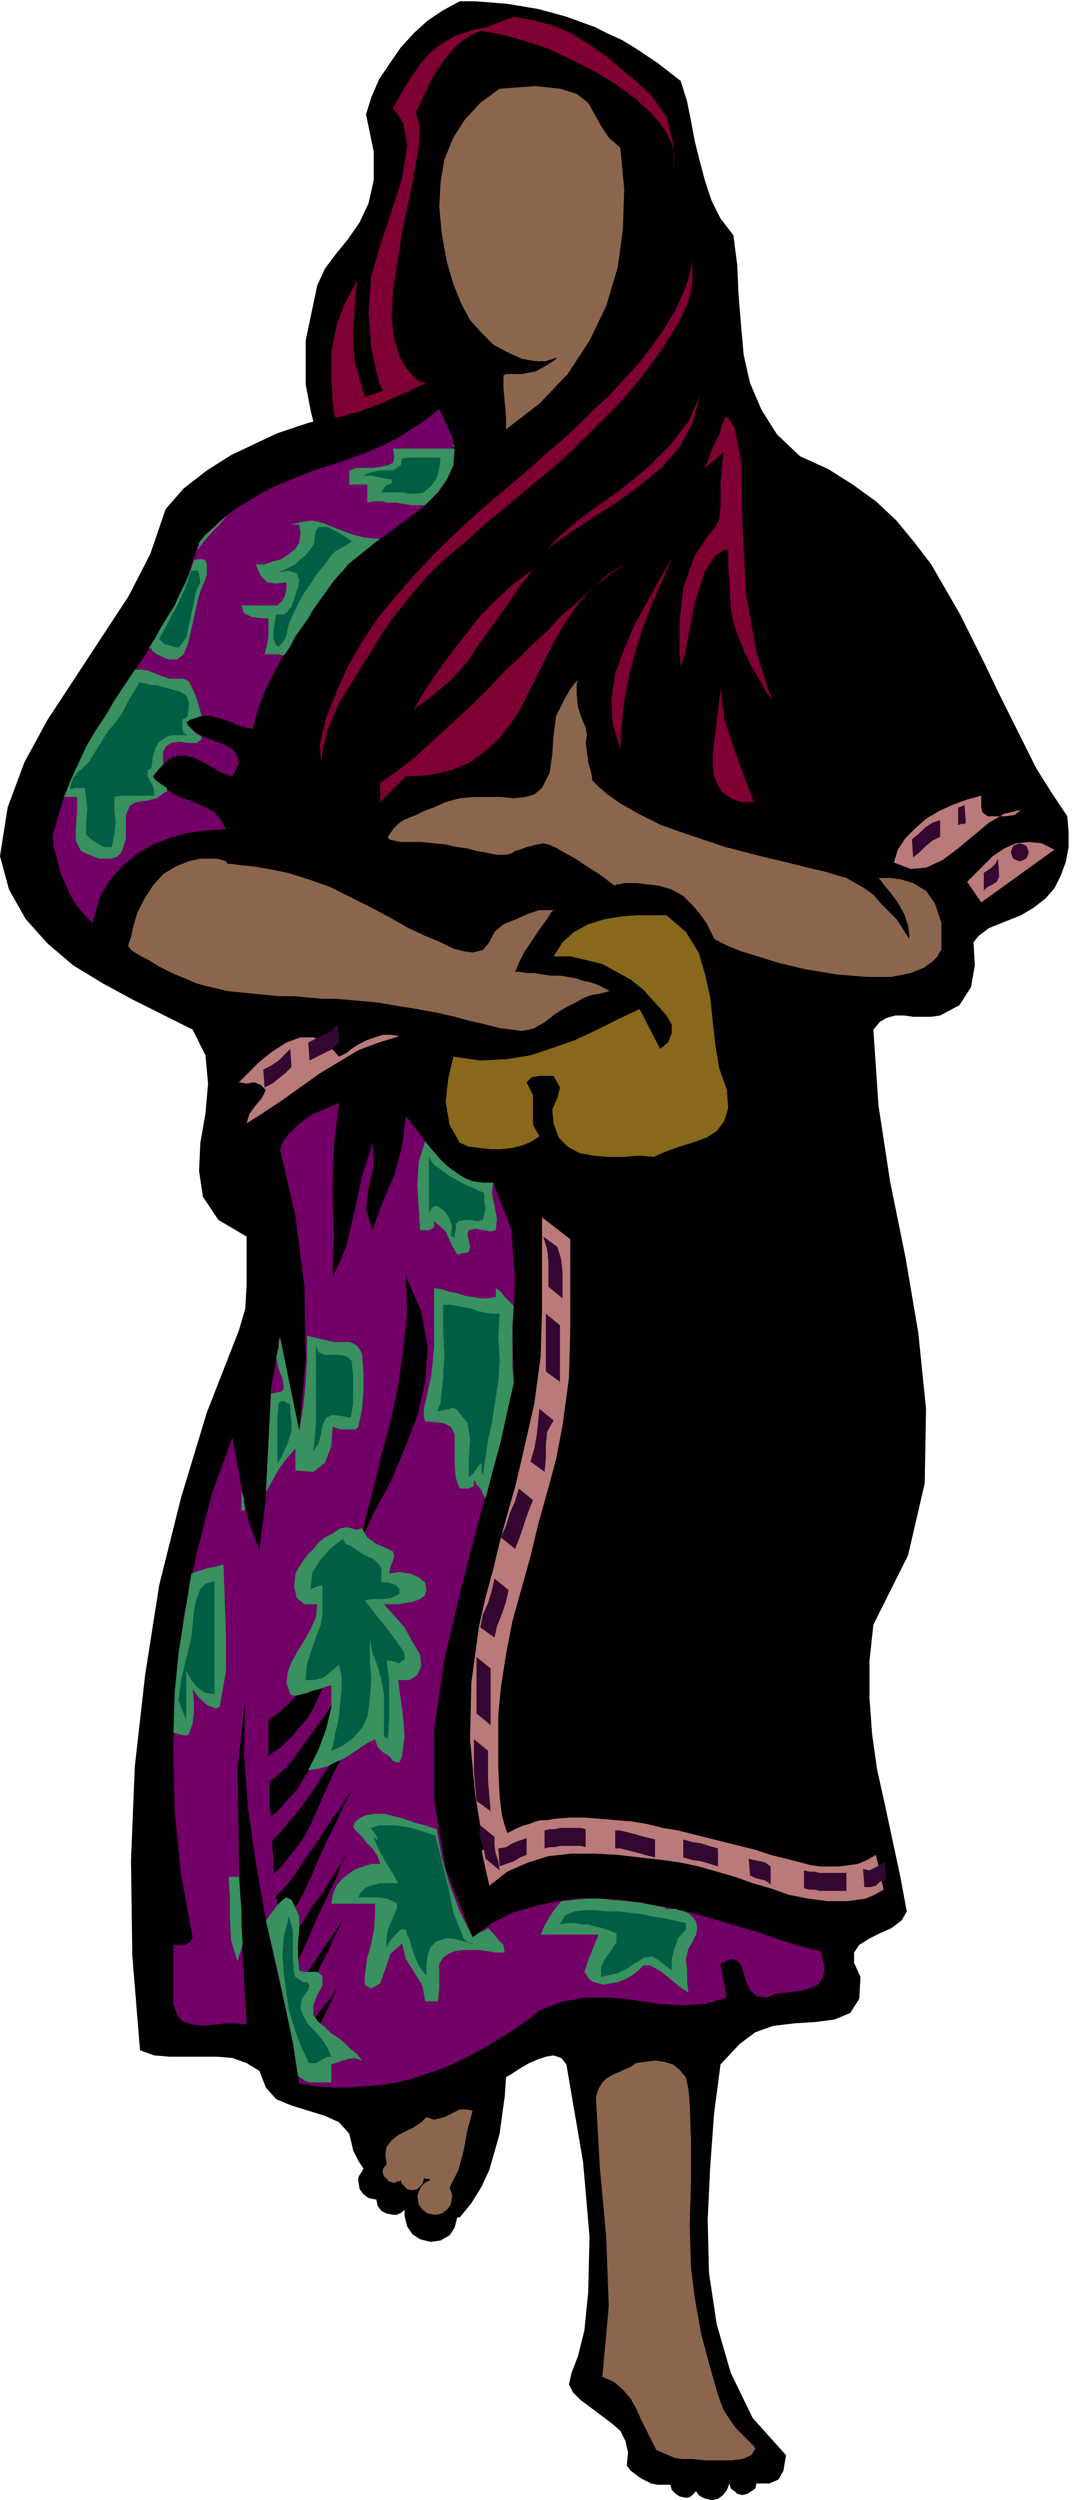 <svg xmlns="http://www.w3.org/2000/svg" width="80.352" height="186.72" fill-rule="evenodd" stroke-linecap="round" preserveAspectRatio="none" viewBox="0 0 837 1945"><style>.pen1{stroke:none}.brush2{fill:#000}.brush3{fill:#7f0033}.brush4{fill:#720066}.brush5{fill:#ba7a7a}.brush7{fill:#8c664c}.brush10{fill:#38915e}.brush11{fill:#005e44}</style><path d="m831 635-12-18-12-19-10-20-10-20-10-20-10-21-10-20-10-20-11-19-11-19-13-17-14-17-16-15-18-13-19-12-22-10-18-17-12-19-9-21-5-22-2-23-2-24-1-23-3-23-10-13-7-14-5-15-4-15-4-16-3-16-3-15-5-16-9-7-9-7-9-6-9-6-10-6-11-5-10-5-11-4-11-4-11-3-11-3-12-2-12-2-12-1-13-1h-12l-13 7-12 8-11 10-10 11-9 13-8 12-6 14-4 13 6 29v22l-4 18-7 15-9 13-9 11-9 12-6 13-9 43v34l4 21 2 8-4 1-9 3-15 5-17 8-19 9-19 12-18 14-14 16-12 35-17 33-21 32-21 32-21 32-18 33-13 35-6 38 7 26 13 23 17 19 20 17 23 14 24 13 24 12 22 11 10 20 2 22-2 23-4 23-1 22 3 20 12 18 22 13v38l-1 18-5 17-25 64-20 66-17 68-11 70-8 71-3 73 1 74 6 74 11 4 12 1h37l12 1 11 4 10 6 5 13 8 9 12 5 13 4 13 4 11 5 8 9 3 13 2 4 2 4 2 3 2 3-1 2-2 3-1 2v3l1 6 3 4 4 3 5 1h1l1 5 3 4 4 2 5 1h3l2-1 2-1 2-2v5l2 8 4 6 6 4 8 2 8-1 7-4 4-6 2-8h2l9-11 8-13 6-13 4-14 4-14 2-15 2-14 1-15 5-3 6-4 7-4 7-3 6-2 6-1 6 2 4 5 13 76 5 58-1 43-3 30-5 20-5 13-2 9 3 6 6 6 8 6 8 6 8 6 7 6 4 8 2 9-1 10 3 4 4 3 4 3 4 2 4 2 5 1h10l1 4 3 3 3 2 4 1h3l2-1 2-2 2-2 2 3 3 2 3 1 4 1 5-1 4-3 3-4 2-5 1 4 3 2 2 2 4 1 4-1 3-2 3-2 1-4h10l7-3 4-7 2-12-26-29-17-35-11-38-6-40-1-41 2-42 3-41 5-38 15-16 12-9 14-5 17-2 16-1 15-2 12-5 7-11 1-17-5-11v-8l4-6 8-5 8-4 9-4 8-6 4-7-5-27-6-28-6-28-6-27-4-28-2-28v-29l3-28 27-54 13-56 1-58-6-59-10-59-12-59-9-59-4-59 5-6 5-3 7-2h7l7 1h14l7-1 15-8 9-14 3-17-1-18 4-5 4-3 4-3 5-2 5-2 5-2 5-2 5-2 10-6 9-7 7-8 5-10 4-11 2-11v-12l-1-12zM567 1928v1-1z" class="pen1 brush2"/><path d="m426 427 11-11 14-12 18-13 18-13 18-15 17-17 14-18 9-20-6 22-10 18-14 16-17 14-18 13-19 12-18 12-17 12z" class="pen1 brush3"/><path d="m259 453-10 14-9 13-9 14-9 14-8 14-7 14-6 15-4 16-6-1-7-2-6-3-7-2-7-2h-6l-7 1-6 4 5 6 8 5 8 3 8 3 7 4 4 5 1 6-5 10-7-2-7-4-7-4-8-4-7-2h-7l-7 3-7 7-5 6 7 7 8 6 8 4 9 3 9 4 7 4 5 6 4 7-15 1-15 2-14 4-13 5-12 7-11 9-10 11-8 13-6 21-6-6-6-7-5-8-4-9-4-9-2-9-3-10-1-10 9-31 13-29 16-28 17-27 18-27 17-27 14-29 10-30 10-11 10-9 11-8 12-7 12-7 12-5 12-5 13-5 13-4 12-4 13-5 12-5 12-6 11-7 11-7 11-9 11 24v20l-9 17-15 16-19 14-19 14-18 14-14 16z" class="pen1 brush4"/><path d="m483 583-6-20-1-19 3-20 7-19 8-19 10-18 10-18 10-17-8 18-8 18-7 18-6 19-5 19-4 20-2 19-1 19zm-167 21-20 20v-15l13-9 13-10 12-11 12-11 12-11 12-11 11-11 11-12 12-11 11-11 12-11 11-12 12-10 12-11 13-10 13-9-15 9-12 11-11 12-9 13-8 13-7 14-7 14-7 14-7 14-8 12-9 11-11 10-11 8-14 6-17 4-19 1zm99-161-11 14-10 15-10 14-11 15-10 15-12 13-14 12-15 11 9-15 10-15 11-15 11-14 11-14 13-13 13-12 15-11zm172 181h-10l-8-3-6-4-4-6-3-7-1-8v-9l1-9 5-42 3 24 7 21 8 22 8 21z" class="pen1 brush3"/><path d="M764 619v9l1 4 4 3h14l7-1 5-4-13 3-12 7-12 10-12 10-12 9-13 6-12 1-13-5 3-10 6-9 7-7 9-8 10-6 11-5 11-4 11-3zm57 42-57 41-11-16 6-6 7-7 7-7 9-6 9-4 10-1 10 1 10 5z" class="pen1 brush5"/><path d="m566 848 1 14-3 10-6 8-8 5-11 4-10 3-11 4-9 4-11-1-12 1h-13l-11-1-11-2-9-5-7-7-4-11-1-11 4-9 2-8-5-9h-11l-6 1-4 4 5 10v23l5 9-6 4-7 3-8 2-9 1h-8l-9-1-8-1-7-3-8-14-3-18 2-18 4-17 21 3 20-1 19-3 18-6 17-6 17-8 16-8 17-8 16 31 6-5 3-7v-7l-4-7-9-10-9-10-10-8-11-6-11-6-12-3-13-3h-13l7-11 9-8 11-6 13-4 12-2 13-1h23l15 13 10 16 5 17 4 18 2 19 2 18 3 18 6 17z" class="pen1" style="fill:#87681c"/><path d="m264 822 6-3 5-4 5-3 6-3 6-2 6-2h6l7 1-16 5-16 6-15 9-15 9-14 10-14 10-15 10-14 9 2-7 5-7 5-6 3-6-4-4-5-2-6 1-6-1 8-8 8-8 10-8 11-7 11-4h10l10 4 10 11z" class="pen1 brush5"/><path d="m264 858-4 33-1 36 1 34-1 32 6-12 5-13 3-13 3-13 3-14 3-13 4-13 4-13 1 18-4 17-2 17 5 16 8-22 9-21 6-22 3-24 6 8 7 9 7 9 8 9 9 8 9 6 11 3h11l14 36 3 39-2 41 1 40-12 52-15 54-14 54-13 55-8 55v54l9 54 21 53 15-11 16-8 17-5 17-4 17-2h17l18 1 18 3 17 3 18 4 18 5 17 5 17 5 17 6 16 5 16 4 3 12-1 8-4 6-7 3-8 2-9 1-9 1-7 3-8-1-5-5-3-6-2-7-2-6-3-4-5-1-8 4 5 26-17 5-18 1-18-1-19-3-19-2h-19l-18 3-18 7-10 8-10 7-11 7-10 6-11 6-12 6-11 5-12 4-12 4-12 3-12 2-13 1-12 1h-13l-13-1-13-2-4-28-7-32-8-35-8-38-7-40-6-42-3-42 1-42-6 54 1 72 3 73 3 54-8-1h-8l-9 1-9 1-8-1-7-2-5-5-3-9v-46h9l4-2 2-4-9-48-5-50-1-50 2-51 6-50 10-49 12-47 16-44 4 22 4 23 5 22 8 21 5-41 2-42 2-43 7-40 15 73 5-56-1-56-7-55-12-52 3-7 5-6 5-5 6-5 6-4 7-3 7-3 7-3z" class="pen1 brush4"/><path d="m280 1201 5-21 6-23 6-25 7-26 6-28 4-28 3-28-1-29 12 27 5 28-2 27-6 26-10 26-11 26-13 24-11 24z" class="pen1 brush2"/><path d="m537 1636 1 29v33l-1 33 1 33 3 24 5 28 7 26 6 21 4 11 5 8 5 7 5 5 4 4 3 3 2 2 1 2-3 5-7 3-8 1h-21l-10-1h-8l-6-1-14-6-4-8-4-8-4-8-4-9-4-7-6-7-7-6-9-4 5-55-2-54-5-54-3-55 2-6 3-5 3-3 5-3 5-2 4-2 5-2 4-3 7-1 8-1 7 1 7 2 5 4 5 6 2 9 1 11zm-169 6-5-1h-5l-4 2-4 2-4 2-4 1-4 1-6-2-4 4-6 4-6 3-6 3-5 4-4 5-1 6 1 8-1 1-1 1-1 2v2l1 3 2 2 2 2 3 1h2l1-1h2l1-1 1 3 2 2 2 2 4 1 4-1 2-2 2-2 1-4v-1l1 1h3l1 1-4 2-3 3-2 4-1 4 1 6 3 4 4 3 6 1 5-1 4-3 3-4 1-6v-2l-1-2v-1l-1-2 7-14 4-15 3-16 4-15z" class="pen1 brush7"/><path d="M314 1688z" class="pen1" style="fill:#3d0000"/><path d="m248 1320 6-13 6-14 6-13 6-12 5-10 3-9 3-5 1-2-1 1-3 5-4 6-5 8-7 10-7 10-8 12-8 11-5 7-4 6-5 5-4 4-4 4-4 3-3 2-3 2v28l4-3 5-3 5-5 5-5 5-6 6-7 5-8 4-9zm-4 50 6-13 6-13 6-13 6-12 5-11 4-8 3-5 1-2-1 1-3 4-4 7-6 8-6 9-7 11-8 11-8 11-8 11-7 9-7 6-6 5v20l1 7 4-3 4-4 4-5 5-5 4-5 4-7 4-6 4-8zm-3 51 6-13 6-14 6-13 6-12 5-11 3-8 3-5 1-2-1 1-3 4-4 7-5 8-6 9-8 11-7 11-8 11-7 9-6 7-5 6-5 5v6l1 7v13l7-7 7-9 8-10 6-11zm-4 50 6-13 6-14 6-13 6-12 5-11 4-8 3-5 1-2-1 1-3 4-4 7-6 8-6 9-7 11-8 11-8 12-4 6-4 5-4 4-4 4 1 6 1 5v6l1 5v1h1v1l5-6 4-7 5-7 4-8zm33-28-1 1-3 5-4 6-5 8-6 10-8 10-7 12-8 11-2 2-2 2-1 2-2 2 1 6 2 5 1 6 1 5 2-3 2-4 2-4 2-4 6-13 6-14 6-13 6-12 5-11 3-8 3-5 1-2zm-41 107 1 4 1 4 1 4 1 4 6-13 6-13 5-12 6-11 4-10 4-7 2-5 1-2-1 1-2 4-4 6-5 7-6 9-6 9-7 11-7 10zm9 31 1 2 1 2 1 1 1 2 9-17 7-14 4-10 2-3-2 3-5 8-9 11-10 15z" class="pen1 brush2"/><path d="M100 737v-2l2-6 2-9 3-10 5-10 7-11 8-9 10-6 10-4 9-2h13l4 1 3 1 1 2h3l7 1 10 1 12 2 15 3 16 5 17 6 16 8 16 8 15 8 14 8 13 6 12 5 10 5 8 2 7 1 8-2 5-6 4-8 7-6 10-4 9-4 6-2 3-1h11l-2 2-3 5-6 8-6 9-6 9-4 8-2 5-1 2h4l5 1h6l6 1 7 1h7l6 1 6 1 6 2 5 1 6 2 4 2 4 2 2 1h1-2l-3 1-4 1-6 1-6 2-7 4-8 4-8 5-5 4-4 3-4 2-3 2-4 1-6 1-7-1-9-1-8-2-8-2-9-2-11-3-13-3-16-3-19-3-11-2-11-1-11-1-11-1h-11l-11-1-11-1h-11l-11-1-10-1-10-1-10-1-8-2-9-2-7-2-7-3-12-5-10-5-8-5-6-3-5-3-3-2-1-2h-1z" class="pen1 brush7"/><path d="m565 324 2 1 5 8 5 25 1 48 3 57 8 44 9 29 4 10-1-2-4-5-5-9-6-10-6-12-5-12-4-12-2-11-1-19-1-14v-12h-3l-7 4-8 12-8 25-5 26-3 15-2 6-1 2-1-10v-23l3-28 9-25 10-15 6-7 3-6 1-11v-16l1-13 1-9v-3l-15 13 1-2 2-4 2-6 3-7 4-8 2-7 2-5 1-2z" class="pen1 brush3"/><path d="m733 739-1 1-2 4-4 4-7 5-10 4-15 3h-19l-24-2-24-4-21-5-16-5-13-4-10-4-6-3-4-2-1-1-1-2-2-4-3-6-5-7-6-7-7-7-9-5-10-3-9-1-8-1h-10l-4 1h-2l-1 1-2-1-5-4-7-5-8-5-9-6-9-5-7-4-5-2-4-1-5 1-4 1-4 1-5 2-4 1-3 2-4 1h-7l-5-1-5-1-6-1-7-2-8-1-9-2-10-1-9-1h-16l-5-1-4-1-1-2 2-3 3-4 3-3 4-3 5-2 5-2 6-3 8-3 9-4 11-3 11-1h21l10 1 9-1 7-2 6-5 6-12 2-14 1-15 2-15 6-12 5-9 4-5 2-2-1 3v8l1 10 3 9 3 7 1 6-1 6 1 7 1 8 2 7 1 5v2l1 1 4 4 7 6 10 7 14 8 18 9 23 8 27 9 27 7 21 5 16 4 13 3 10 3 7 2 7 4 7 4 7 5 6 7 6 6 6 6 4 6 3 5 2 3 1 1v-3l-1-7-3-9-5-9-6-8-5-6-3-4-1-1h9l8 1 10 3 10 6 7 10 5 15v21zM483 115l-9-8-6-9-5-9-5-9-9-7-13-4-19-2-28 2-15 11-12 13-9 14-7 17-3 18-1 19 2 21 4 22 5 17 6 15 7 13 9 10 9 9 11 6 11 5 11 2h8l6-2 3-1 1-1-3 3-6 4-9 5-11 2h-12l-2 1v10l1 11 1 11v10l26-20 22-23 17-26 13-27 9-30 4-30 1-31-3-32z" class="pen1 brush7"/><path d="m682 1443-7 4-7 3-7 1-8 1h-14l-8-1-7-2-12-3-12-3-12-4-12-3-12-3-12-3-12-3-12-3-12-2-12-3-12-2-12-1-12-1-12-1h-13l-12 1-5 1h-5l-4 1-5 2-4 1-5 2-4 2-4 2-2-6-2-7-1-7-1-9-1-21v-42l2-21 4-26 5-26 7-25 7-25 6-25 7-25 7-26 5-26 5-37 1-36v-72l-22-17v72l-1 36-5 37-5 22-5 22-5 21-6 21-6 22-5 21-6 22-5 22-6 44-1 44 4 43 7 43h-1l-1 1 6 27 14-11 16-7 16-5 18-2h18l18 1 17 2 18 2 14 2 14 3 14 4 14 4 14 5 14 4 14 5 15 3 8 1 7 1h16l7-1 7-1 7-3 7-4-6-27z" class="pen1 brush5"/><path d="m423 962 3 10 1 9v20l11 9v-20l-1-10-3-10-11-8zm2 60v45l11 8v-44l-11-9zm-5 74-1 10-1 10-2 11-3 10 11 8 1-10v-11l1-10 5-9-11-9zm-16 62-3 10-4 9-3 10-4 9 11 9 4-10 3-9 3-9 4-10-11-9zm-19 70-2 9-3 10-4 9-2 10 11 8 2-9 4-10 3-9 2-9-11-9zm-14 61v44l11 9v-44l-11-9zm-2 64v24l1 12 1 12 11 8-1-12-1-12v-23l-11-9zm5 67-1 7 2 6 2 7 1 6 11 9-1-7-2-6-1-6v-7l-11-9zm14 18 6-1 5-3 5-2 6-2v13l-5 2-5 3-6 2-5 2-1-14zm36-14 4-1h4l4-1h16l4 1v14l-4-1h-16l-4 1h-4l-4 1v-14zm55 0h4l4 1 4 1 4 1 3 1 4 1 4 1 4 1v14l-4-1-4-1-3-1-4-1-4-1-4-1-4-1h-4v-14zm53 7 7 2 7 1 6 2 7 2v14l-6-2-7-2-7-1-7-2v-14zm51 15 4 1 5 1 4 1 4 3v14l-4-3-4-1-4-1-4-2-1-13zm43 9 4 1h4l4 1h21v14h-21l-4-1h-4l-4-1v-14zm46-1 5 1 4-2 4-2 4-3 1 14-5 2-3 3-4 1h-5l-1-14zm38-801 5-4 5-5 6-4 6-2v13l-6 3-5 4-5 5-5 4-1-14zm36-25h1l2-1h1l1-1 1 14-1 1h-3l-2 1v-14zm20 51 3-2 3-2 3-3 2-4 1 14-2 4-3 2-4 2-3 3v-14zm21-16 1 3 1 2 2 1 3 1 3-1 2-1 1-2 1-3-1-3-1-2-2-1-3-1-3 1-2 1-1 2-1 3zM205 832l6-3 6-4 4-4 5-5 1 14-5 5-5 4-5 4-6 3-1-14zm35-21 6-3 6-3 6-3 5-5 1 14-5 5-6 3-6 3-6 3-1-14z" class="pen1" style="fill:#330730"/><path d="m539 203-2 10-3 10-4 9-4 9-9 15-10 14-10 13-11 12-12 13-12 11-12 12-12 11-13 11-12 11-13 11-13 11-13 11-12 11-13 12-12 12-15 16-14 16-14 17-12 18-11 19-9 20-8 20-5 21 1 14 2-13 3-12 5-12 5-11 7-11 6-10 7-11 7-11 6-10 7-10 7-9 7-9 7-8 8-9 8-8 9-8 12-10 12-11 12-10 12-10 12-10 12-10 12-10 11-10 11-11 11-11 11-11 10-11 10-12 9-12 9-13 9-14 5-9 4-9 3-10 1-10v-14z" class="pen1 brush3"/><path d="M525 159v-3l1-1h-1v-1 5z" class="pen1 brush2"/><path d="m507 74-12-11-12-10-12-10-13-9-13-8-14-6-15-4-16-3-21 8-4 1-6 1-6 2-7 2-7 4-8 5-7 6-7 8-12 18-6 11-3 5v1l3 3 5 8 3 17-4 26-9 28-8 24-7 24-2 28 2 27 4 19 3 11 2 4-14 5-1-4-3-10-4-15-1-19 1-19 1-14 1-8 1-3-3 5-7 13-7 18-4 21v21l1 16 1 10 1 4h1l2-1h3l5-2 6-1 7-3 9-3 9-4 16-7 8-4 4-1h1l-1-1-4-1-5-4-6-7-5-9-4-13-2-16 1-22 7-45 8-38 5-28 1-16-2-7-1-4v-1l2-4 5-11 7-14 10-14 6-7 7-6 7-4 6-3 17 3 18 5 18 6 19 9 18 9 16 10 15 11 12 11 6 7 6 8 4 9 2 9v33-21l-1-22-5-20-12-17z" class="pen1 brush3"/><path d="M526 148v10l1 6 3 4 2 5 2 5-1 1v2l-1 1 1 14 2-12-1-13-3-12-5-11z" class="pen1 brush2"/><path d="m126 526-5-2-5-2-5-1h-6l-8 12-8 12-7 12-8 12-7 12-6 13-6 13-5 13h10v11l-1 13v10l4 8 4 2 5 2 5 2h9l4-1 3-2 2-3 3-9v-19l3-7 5-3 8-1 8-2 7-5h1v-3l-3-2-3-2-3-2-2-3 5-6 1-1 1-1 1-1v-10l2-4 4-3 6-1 8 1h6l4-3v-2l-4-2-3-3-3-3-2-3 3-2 3-1 3-1 3-1-2-7-2-7-3-7-3-6-4-2h-11l-6-2zm29-104v3l-1 1v2l5-7 6-7 6-6 6-7-6 5-5 5-6 5-5 6zm-1 45 2-7 3-7 2-6v-8l-1-3-2-1h-4l-3 1-3 9-4 9-4 8-4 9-5 8-5 8-5 9-5 8 2 1 1 2 2 1 1 1 9 4h7l5-4 3-7 2-8 2-9 2-9 2-9z" class="pen1 brush10"/><path d="m151 468 1-6 2-5 2-4-1-6-1-3h-5l-5 14-6 13-7 13-7 13 1 1 1 1 1 1 1 1 11 3 6-8 3-14 3-14z" class="pen1 brush11"/><path d="M226 408h7l1 7-1 7-3 5-5 4-6 4-7 2-6 2h-7l4 9 5 5 7 1 8-1v5l-1 5-2 4-4 4h-28l2 6 6 3 7 1h6v14l-1 6-2 8h11l4 1 5-7 4-8 5-7 5-7 4-7 5-7 5-7 5-7 4-5 4-4 4-5 5-4 5-4 5-4 5-4 5-4h-4l-9-1-8-2-8-3-8-3-7-3-9-2-8 1-9 2z" class="pen1 brush10"/><path d="M354 348v-2h-3l3 2z" class="pen1" style="fill:#008c00"/><path d="M272 366v11h14v14l5-1h6l5 1h6l6 1 6 1h11l10-10 7-10 5-11 1-13h-48l1 7-1 4-4 2-5 1-6 1h-13l-6 2z" class="pen1 brush10"/><path d="M221 478h-6l-1 6-1 7v6l2 5 2 1 2-2 3-4 1-3 2-9 4-9 4-8 4-7 5-7 5-8 6-7 5-7 3-3 5-3 4-2 4-3-6-4-7-4-6-3h-7l-2 3-1 4v4l-1 3-3 4-3 4-4 3-4 4-4 2-4 2-5 2h-4 5l6-1 4 1 3 1 2 5-1 6-2 6-2 6-1 3-2 2-1 2-3 2zm92-121-1 5-3 2-3 2h-10l-5 1-4 1-4 2h6l5 1 5 1 6 1v3l-3 1-2 1-1 2-2 3h17l4 1h8l4-1 6-5 4-6 2-8 1-8h-26l-4 1z" class="pen1 brush11"/><path d="m386 1009-6 1h-6l-6-1-6-1-6-2-6-1-6-2-6-1v45l-2 22-5 23-1 4v6l1 4h3l11 1 6 3 3 6v25l1 9 3 8h7l2-1 2-1v-5l2 4 3 3 2 4 2 4 6-23 6-22 5-23 5-22-1-14v-30l1-16-4-4-3-3-3-4-4-3v7zm-80 361 3 1h2l1-2 1-3 2-15-1-14-2-15-2-15h9l6-4 3-7-1-9-6-10-6-11-8-9-8-9h11l6-1 6-1 5-2 4-3 1-4-1-6-5-4-7-3-8-1-8 1 1-5 2-5 1-4-1-3-6-3-7-3-7-5-4-7-5 1-3-1-4-1-5 1-6 4-6 3-5 4-4 5-4 4-4 5-3 5-3 5-1 10 2 9 6 5h10l-1 10-4 9-5 9-5 8-5 9-3 8-1 8 3 9 2 1h3l4-1 4-1 5-2 5-1 5-2 4-1v17l-4 17-6 16-8 16 8-1 7-2 6-3 7-3 6-4 6-4 6-4 6-3 2 6 4 4 5 3 3 4zm-159-21 3-8 1-9v-9l-1-9 5 7 7 6 6 2 3-1 5-28v-28l-1-27-1-28-7 2-6 1-6 2-6 2-5 31-5 31-3 31-1 31 4 1 4 1h3l1-1zm41-174h2l1-1-1-4v-4l-1-3-1-4v16zm42-31 14 1 9-7 5-13 1-15 6 2h12l2-2 3-14 1-14v-14l-1-14-1-3-3-4-3-2-3-1h-12l-4-1-5-1-4-1-4-1-4-1v19l-1 18-2 19-3 18-15-73-1 4v4l-1 4-1 4 2 9 3 8 1 6-1 3-2 1h-2l-3 1h-2l-1 19-1 20-1 19-1 19 5-9 5-9 6-8 7-8v17zm97-187h7l2-1 2-1v-5l9 8 5 11 4 7 9-2 1-4-1-5-1-5 1-3 5-1 6 1 6 1 4-1 1-9-2-10-2-10 1-8h-8l-8-1-7-3-6-4-7-5-6-6-6-7-5-6-5 16-1 18 1 17 1 18zm-48 458-3 3-1 3 2 3 4 4 4 5 5 5 4 6 2 6h-7l-6 2-6 2-6 4-5 4-4 5-3 7-1 7h34v10l-1 11-2 10-3 11-1 7-1 8v6l5 3 7-4 4-11 4-12 9-8 3 12 7 11 6 10 2 12h10l1-10v-19l3-5 4-3 5-2 6-1h13l7 1 6 1h7l-1-6-4-4-4-5-4-4-3 2-3 1-3 2-3 2-10-20-8-21-6-21-4-22-9-3-8-2-8-3-8-2-8-2h-7l-7 1-6 3zm-21 205v-14l6-2 6-2 6-1 6 2-4-5-5-4-5-5-5-4-5-3-5-5-5-4-4-5v-8l3-8 4-7v-8l-4-3h-10l-4-1-1-11v-10l1-11v-10l-3-7-3-6-4-2-3 2-4 4-3 4-3 4-3 4 8 34 7 32 6 29 4 26 3 2 3 2 3 1h17zm-73-94 1-4 1-3 1-3 1-4-1-13v-13l-1-13-1-13h-8l1 16v17l1 17 5 16zm281-21-4 10-4 10-3 9 4 6 3 2 4 1 4 1 5-1 6-1 5-2 6-3 5-4 4-4h5l4 2 5 3 5 4 6 5 5 4 5 3-1-8v-9l-1-9 2-8 3-5 3-6 1-5-1-5-2-3-3-3-4-2-4-1h-1l-1-1h-9v-1l-10-2-10-2-11-1-10-1-10-1h-10l-10 1-10 1-5 6-4 6-4 7-3 7h45z" class="pen1 brush10"/><path d="M334 899v45l1-2 2-3 2-1h1l6 4 4 6 2 6-1 7 1 1h1l1 1v1-4l1-4v-4l2-2 5-1h5l5 1 4-1 1-4 1-6-1-5v-6l-5-2-4-2-5-2-4-2-5-3-4-2-4-3-4-3-3-2-2-2-2-3-1-3zm11 116v19l1 19-1 19-2 19v1l-1 2-1 2v2l4-1 5-1 3-1 3 2 8 10 2 13-1 15v14l3-2 2-3 2-3 3-3v7l1 3 2-14 2-14 3-13 2-14 3-18 1-18-1-17 1-18h-6l-6-1-5-1-5-2-6-1-5-1-5-1h-6zm-99 32v61l-2 21 4-6 2-7 1-7 3-6 4-2h4l6 1 5 1 2-11v-21l-1-10v-2l-1-1-2-2-2-1-5-1h-11l-5-2-2-5zm-23 44-2-1h-2l-1 1h-1l-1 12v35l3-4 2-5 2-4 2-5 2-7v-7l-1-7v-7h-2l-1-1zm-56 139v88l-7-1-6-4-5-6-4-7v38l-6-15 2-16 4-17 4-16 1-10 1-11 2-9 3-8 2-2 2-2 4-1 3-1zm100-33-10 8-8 9-6 10-1 12h1l2-1 3-1 3-1v23l-1 7-4 11-4 11-3 10-1 12h7l7-2 6-5 6-5 2 9v10l-1 10-1 10-1 7-2 7-1 7-2 7 9-4 8-6 7-8 4-8 2-15 1-15-1-15v-16l2 11 4 10 3 11 2 11v33l2 1 1 1 1-15v-31l-2-15h3l4 1 3 1 2-2 2-1v-5l-2-3-7-10-7-9-8-10-7-9 6-1h8l7-1 6-3v-4l-3-3-3-1-4-1h-4v-10l-1-3-5-5-7-3-6-4-6-4h-1l-2-1-1-2-1-2zm24 233 4 9 5 9 5 8 5 9h-14l-4 1-4 1-4 2-3 3-2 4h14l8 1 7 3 1 1v4l-1 2-3 7-3 7-1 7v7l2-4 3-4 3-3 3-3h4l1 4 2 4 1 4 1 4 2 5 2 5 3 5 4 5v-8l1-8 2-6 5-5 4-1 3-1h4l5 1 4 1 4 1 5 1h4-7l-3-2-2-2-8-20-4-20-5-20-5-20-6-2-6-2-7-2-6-1-6-1h-13l-6 2v1l2 2 2 3 1 3h-1l-1-1h-1zm173 56h-9l-8 1-7 3-4 7 6-1h5l6 1h5l6 2 5 1 6 2 5 2v7l-4 6-5 7-3 6v8l4-1 5-1 4-1 4-2 4-2 4-3 4-2 4-3 7-1 5 3 5 4 5 4v-9l2-8 3-8 6-7v-5l-9-2-9-2-8-1-9-2-9-1-8-1h-9l-9-1zm-239 5-4 15-1 15 1 15 2 14 2 14 4 13 5 14 6 13 1 1h5l2-1 3-2 2-1 2-1h3l-3-7-4-6-5-6-6-6-4-7-2-6 1-7 5-7v-1l1-2-1-2-1-1h-3l-3-2-3-2-1-3-1-11v-22l-3-11zM110 531h-2v1l-5 8-4 7-4 8-5 7-6 7-5 8-5 8-5 8-2 2-3 3-3 2-2 3-2 2-1 3-1 3v3l3-1h8l1 8 1 9-1 9v10l4 4 5 3 5 3h6l2-10 1-10-1-9v-10l4-1h27v-4l-1-4-2-3-2-4v-5l2-1 1-1v-1l1-7 2-7 3-5 6-4 4-1h12l-3-2-1-3v-7l1-1h1l1-1 1-1 1-6v-5l-2-5-5-3-4-1-3-1-4-1-4-1-3-1h-4l-4-1-4-1z" class="pen1 brush11"/></svg>
